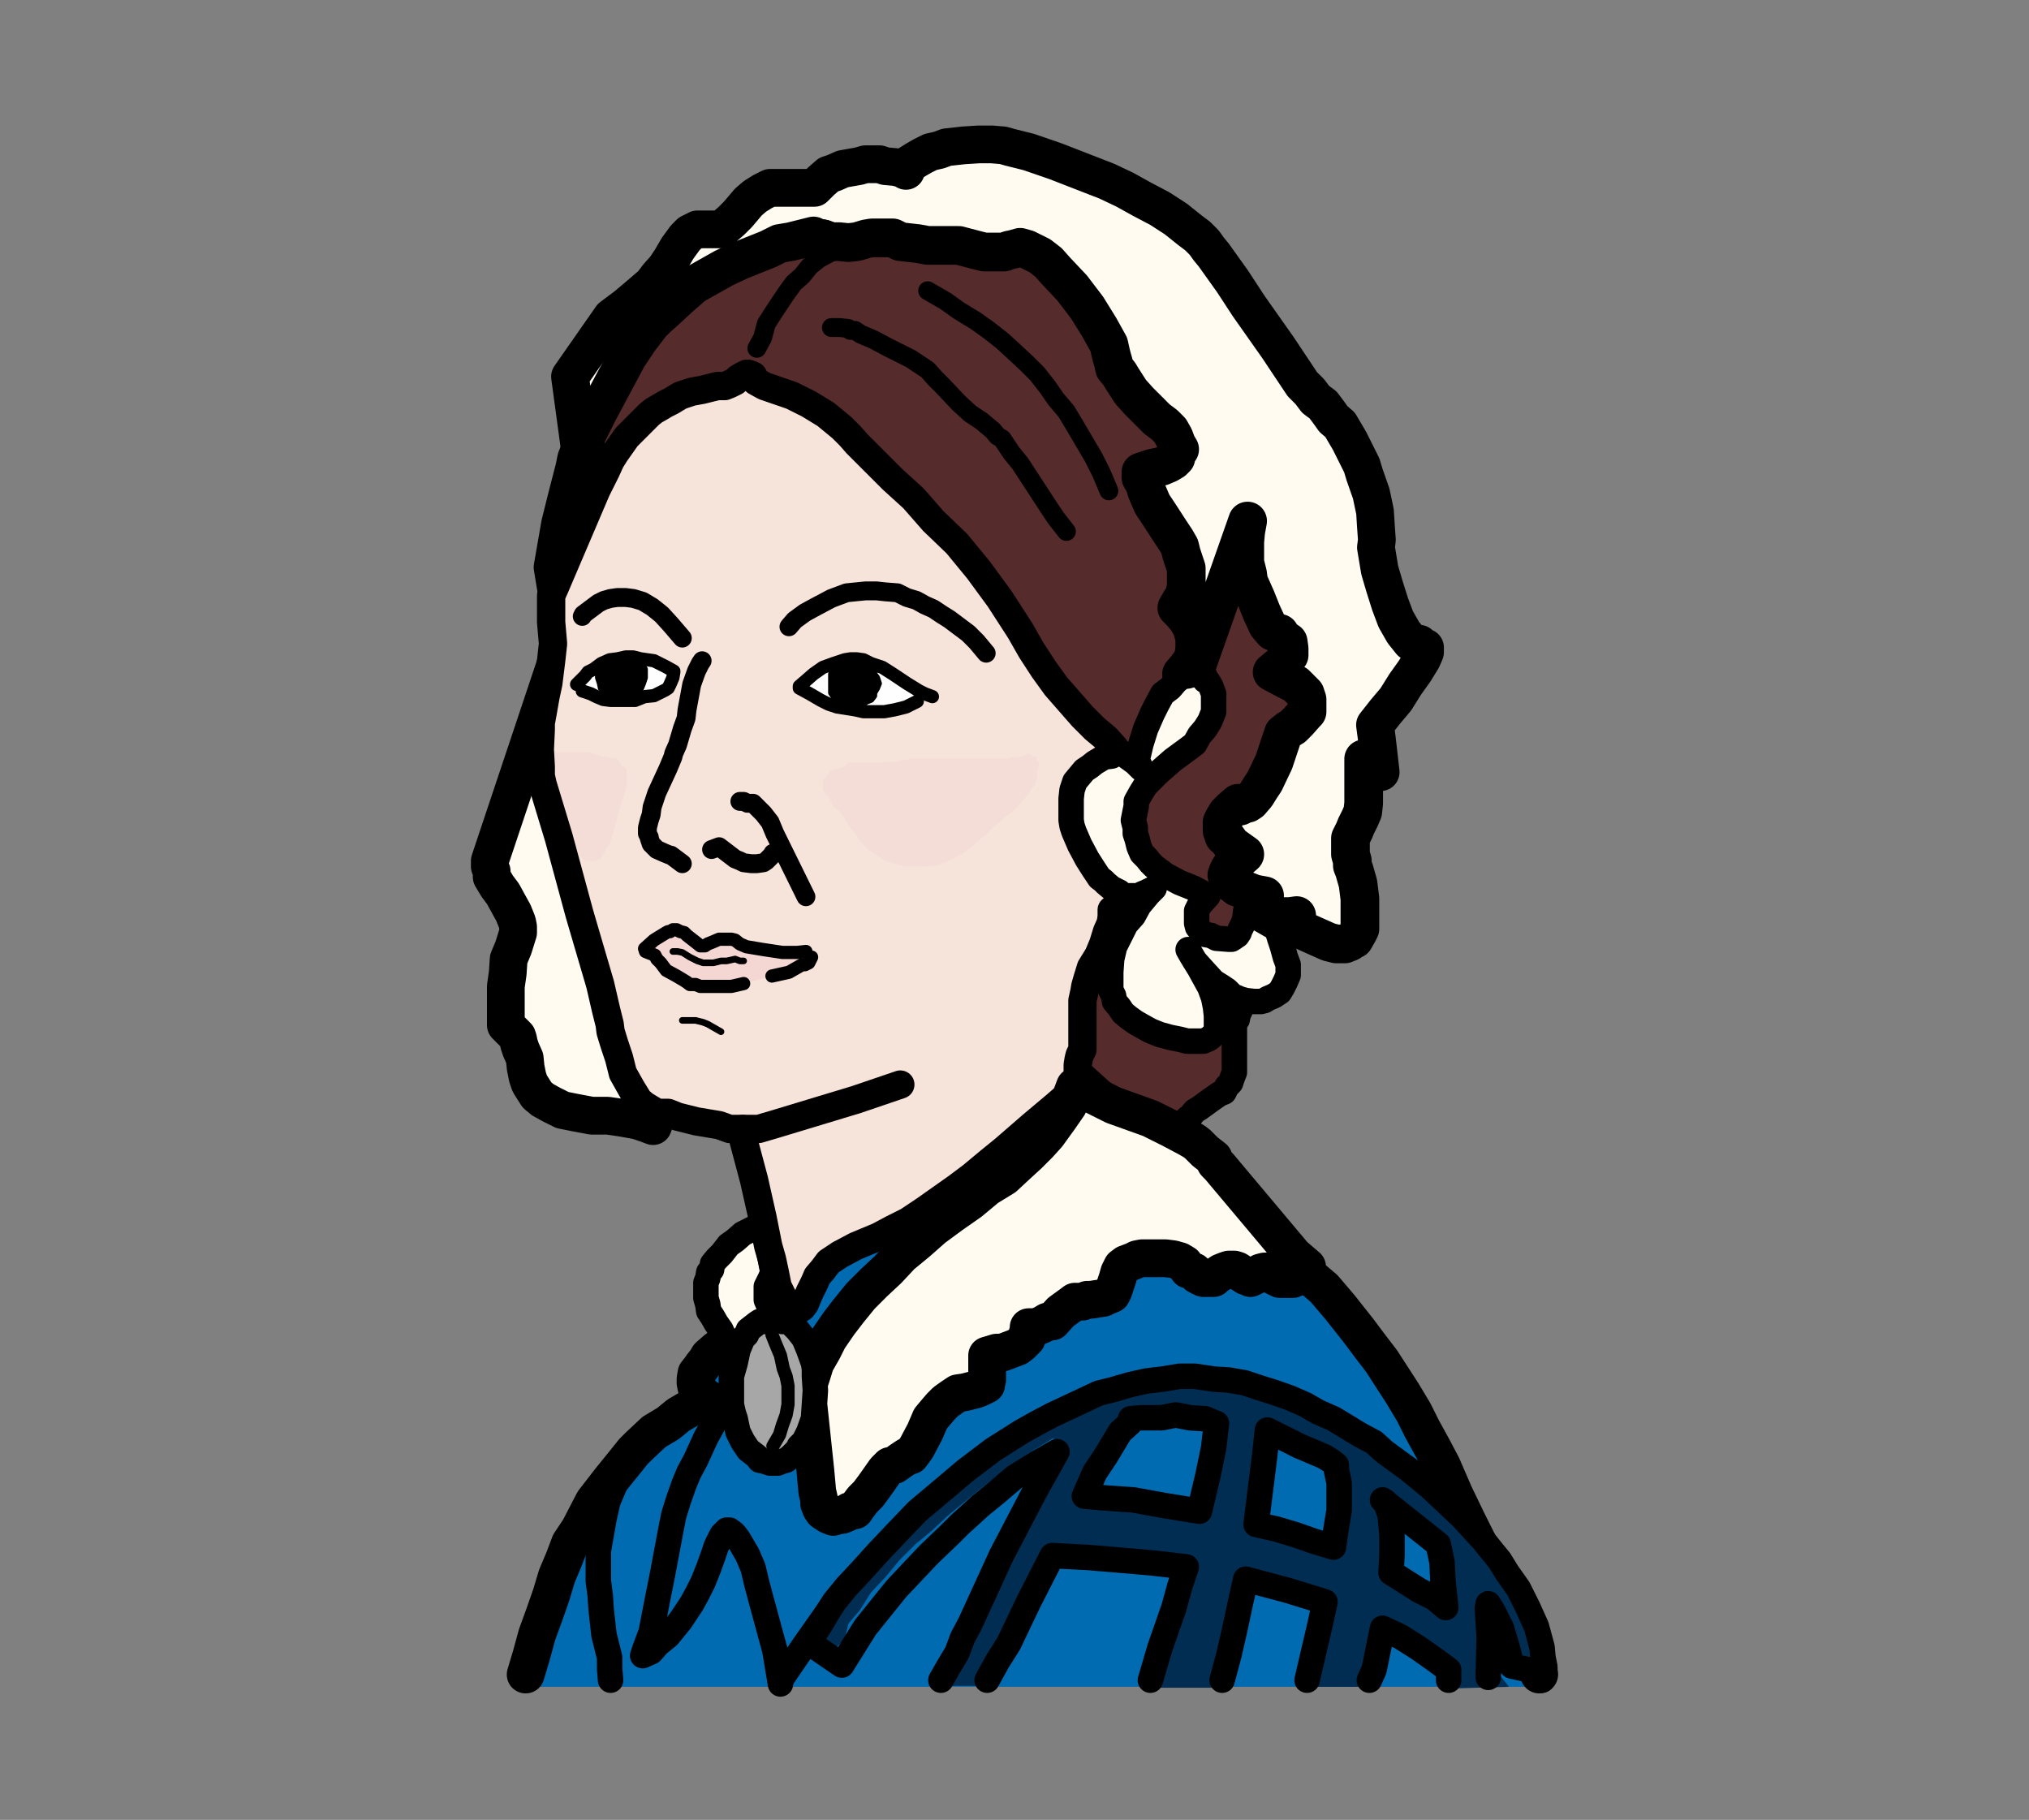<?xml version="1.0" encoding="UTF-8"?>
<svg id="Layer_1" data-name="Layer 1" xmlns="http://www.w3.org/2000/svg" version="1.1" viewBox="0 0 215 192.8">
  <rect x="0" y="0" width="215" height="192.8" fill="#808080" stroke="none"/>
  <defs>
    <style>
      .cls-1, .cls-2, .cls-3, .cls-4, .cls-5, .cls-6, .cls-7, .cls-8, .cls-9, .cls-10, .cls-11 {
        stroke-width: 0px;
      }

      .cls-1, .cls-9 {
        fill: #000;
      }

      .cls-12 {
        stroke-width: 4px;
      }

      .cls-12, .cls-13, .cls-14, .cls-15, .cls-16, .cls-17, .cls-18 {
        fill: none;
        stroke: #000;
        stroke-linecap: round;
        stroke-linejoin: round;
      }

      .cls-2 {
        fill: #fffbf0;
      }

      .cls-2, .cls-3, .cls-4, .cls-5, .cls-6, .cls-7, .cls-8, .cls-9, .cls-10, .cls-11 {
        fill-rule: evenodd;
      }

      .cls-13 {
        stroke-width: 4.1px;
      }

      .cls-14 {
        stroke-width: 1.4px;
      }

      .cls-3 {
        fill: #fffeff;
      }

      .cls-15 {
        stroke-width: .7px;
      }

      .cls-4 {
        fill: #f4ddd6;
      }

      .cls-5 {
        fill: #006bb1;
      }

      .cls-6 {
        fill: #002d51;
      }

      .cls-16 {
        stroke-width: 3px;
      }

      .cls-7 {
        fill: #f4d6d3;
      }

      .cls-8 {
        fill: #552b2b;
      }

      .cls-17 {
        stroke-width: 2.7px;
      }

      .cls-10 {
        fill: #a7a7a7;
      }

      .cls-18 {
        stroke-width: 2px;
      }

      .cls-11 {
        fill: #f6e3d9;
      }
    </style>
  </defs>
  <polygon class="cls-8" points="112.2 114.7 68.1 77 62.7 63.3 62.7 37.8 79.3 24 105.7 21.7 122.6 33 133.4 50.6 143 70.4 139.3 91.5 131.7 106.4 131.2 107.5 131.1 108 130.8 108.5 130.8 113 130.8 113.6 130.6 114.1 130.4 114.7 130 115.1 129.7 115.7 129.2 115.9 128.2 116.6 127.1 117.4 126.6 117.7 126.1 118.3 125.8 118.5 125.5 119.2 125.2 119.7 125.1 120.1 125.1 120.5 112.2 114.7"/>
  <polyline class="cls-17" points="112.2 114.7 68.1 77 62.8 64.3 62.7 37.8 79.3 24 105.7 21.7 122.6 33 133.4 50.6 143 70.4 139.3 91.5 131.7 106.4 131.2 107.5 131.1 108 130.8 108.5 130.8 113 130.8 113.6 130.6 114.1 130.4 114.7 130 115.1 129.7 115.7 129.2 115.9 128.2 116.6 127.1 117.4 126.6 117.7 126.1 118.3 125.8 118.5 125.5 119.2 125.2 119.7 125.1 120.1 125.1 120.5 112.2 114.7"/>
  <polygon class="cls-2" points="69.2 116.6 68.7 117.9 67.8 117.6 67 117.3 65.3 117 63.7 116.7 62 116.7 60.5 116.6 59.1 116.3 58.4 115.9 58 115.7 57.7 115.7 57 115.1 56.3 114.7 55.7 113.6 55.5 113.3 55.4 112.8 55.1 111.8 54.9 110.7 54.6 109.8 54.5 109.3 54.3 108.7 54.2 108.5 53.8 108 53.5 107.6 53 107.3 53 103.1 53.1 101.6 53.2 100.3 53.8 99 54.3 97.4 54.3 96.8 54.2 96.4 53.8 95.3 53.2 94.3 52.8 93.3 52.1 92.4 51.5 91.5 51.4 91 51.2 90.5 51.2 89.8 51.2 89.2 51.2 88.6 51.2 87.9 51.8 86.5 53 84 57.9 73.4 61.7 44.6 61.1 39.2 65.8 31.1 67.2 30 68.4 28.7 69.2 27.8 69.9 27 70.5 26 71.2 24.9 72 23.9 72.6 23.3 73 23 73.3 22.9 73.8 22.9 74.7 22.9 75.4 22.9 75.9 22.9 76.3 22.7 76.9 22.1 77.5 21.3 78.7 20.1 79.5 19.4 80.1 18.9 80.9 18.5 81.8 18.5 85.7 18.5 86.3 17.8 87.2 17.2 87.9 16.8 88.8 16.6 90.5 16.2 91.1 16 91.9 16 92.6 16 93.3 16.2 94.3 16.3 95.1 16.6 95.3 16.7 95.9 16 96.5 15.6 97.1 15 98 14.8 98.8 14.5 99.7 14.2 101.6 14 103 13.9 104.4 13.9 105.8 14 106.4 14.2 108.4 14.8 111.4 15.7 114.9 17.1 116.8 17.8 118.6 18.6 120.5 19.7 122.3 20.7 124 21.8 125.5 23 126.3 23.8 127 24.4 127.6 25 128.1 25.7 130.1 28.4 131.8 31.1 134.8 35.5 137.5 39.2 138.2 40.1 138.9 41 139.5 41.6 140.2 42.3 140.7 42.9 141.3 43.6 142.3 45.3 143.3 47.1 143.8 48 144 48.9 144.7 50.9 145 52.8 145.2 54.4 145.5 55.9 145.2 56.6 145.5 57.2 145.6 59 146.1 60.8 146.6 62.6 147.3 64.3 148.1 65.6 148.5 66.2 148.9 66.5 149.3 66.8 149.8 66.9 150.2 67.1 150.3 67.1 150.3 67.4 150.3 67.7 150.2 68.3 149.3 69.8 148.3 71.2 147.3 72.7 146.3 74.1 145 75.4 145.5 77 145.7 80.4 145.7 82.5 145.7 84.3 145.7 85.1 145.6 86 145.5 86.7 145 87.1 144.9 87.5 144.7 88 144.4 88.8 144.4 89.7 144.4 90.5 144.6 91.2 144.6 91.7 144.7 92.2 145 93.6 145.5 95.2 145.5 96.7 145.5 97.4 145.5 98.4 145 98.8 144.7 99.5 144.6 99.6 144.3 99.8 143.8 100 142.9 100 142.1 99.8 140.2 99 139.2 98.5 138.5 97.9 138.2 97.7 138.2 97.4 138.4 97.3 138.5 97.1 138.6 97 137.9 97.1 137.2 97.1 136.2 97.1 135.9 97 135.6 97 135.3 96.7 135.2 96.5 134.9 96.1 134.9 95.9 134.9 95.3 135.2 94.9 134.1 94.7 133.1 94.3 132.8 94.1 132.2 94 131.9 93.6 131.6 93.5 131.3 93.2 131.3 92.7 131.3 92.2 131.8 91.7 132.2 91.2 133.1 90.5 132.4 90 131.8 89.5 131.3 88.8 130.8 88.6 130.7 88 130.7 87.7 130.7 87.1 130.8 86.7 131.3 86.2 131.8 85.7 132.4 85.1 132.5 85.1 132.8 85.4 133.2 85.1 133.5 85.1 133.8 84.9 134.4 84.2 134.8 83.4 135.3 82.8 136.2 80.7 137.3 77.7 137.6 77.3 138.2 77 138.9 76.4 139.5 75.6 139.6 75.4 139.6 75.2 139.8 74.9 139.8 74.6 139.6 74.1 139.5 73.5 139.2 73.1 138.5 72.5 137.6 72.1 135.9 71.2 136.7 70.7 137.2 70.3 137.5 69.9 137.8 69.4 137.8 69.1 137.8 68.7 137.6 68 137.2 67.6 136.7 67.1 136.1 66.9 135.9 66.8 135.6 66.2 134.9 64.9 134.2 63.4 133.6 61.6 133.5 60.8 133.1 59.6 133.1 58.6 133.1 57.4 133.2 56.3 133.5 55.2 127.7 71.4 126.5 71.4 127 70.7 127.6 70 127.7 69.4 127.9 68.7 127.9 68.2 127.9 67.6 127.6 66.5 127 65.6 126.5 64.9 125.9 64.4 126.3 63.7 126.6 63.1 126.8 62.1 126.8 60.9 126.8 60.2 126.6 59.6 126.5 58.7 126.2 57.9 125.9 57.2 125.1 56.3 124.1 54.6 123.3 53.4 122.8 52 122.5 51.3 122.2 50.6 122.2 50.3 122.2 50 123.3 49.6 124.3 49.4 125 49.1 125.5 48.8 125.9 48.5 125.9 48 126.2 47.6 125.9 47.1 125.7 46.3 125.1 45.6 124.6 45 123.9 44.4 122.9 43.5 122 42.5 121.1 41.5 120.1 40.1 119.7 39.6 119.5 39 119.2 38.5 119.1 37.8 118.9 37.4 118.8 36.5 117.8 34.7 116.4 32.6 114.9 30.5 113.2 28.7 112.4 27.8 111.5 27.1 110.6 26.7 110 26.4 109.3 26.2 108.7 26.4 108.1 26.5 107.6 26.7 107.1 26.7 106.6 26.7 105.6 26.7 104.7 26.5 102.8 26 101.7 26 100.5 26 99.6 26 98.5 25.8 96.7 25.6 95.9 25.2 95 25.2 94.2 25.2 93.6 25.2 93.1 25.3 92 25.6 91.1 25.7 90 25.6 89.3 25.6 88.3 25.3 87.9 25.2 87.4 25 86.6 25.2 85 25.6 83.8 25.8 82.7 26.4 81.1 27 79.6 27.6 78 28.4 76.4 29.3 74.7 30.2 73.2 31.6 71.7 32.9 70.9 33.7 70.1 34.3 69 36 68.3 36.9 67.8 37.8 64.6 43.6 63.6 45.8 63 46.5 62.8 47.6 62.4 48.6 62 49.6 61.4 52.3 60.8 55.5 59.9 60.1 69.2 116.6"/>
  <polyline class="cls-12" points="69.7 117.9 69.2 119.3 68.4 119 67.5 118.7 65.8 118.4 64.4 118.2 62.7 118.2 61.1 117.9 59.6 117.6 59 117.3 58.6 117.1 58.4 117 57.5 116.5 56.9 116 56.2 114.9 56.1 114.7 55.9 114.1 55.7 113.1 55.6 112.1 55.2 111.2 55 110.6 54.9 110.1 54.8 109.8 54.4 109.4 54.1 109.1 53.6 108.6 53.6 104.5 53.8 103.1 53.9 101.6 54.4 100.4 54.9 98.8 54.9 98.2 54.8 97.7 54.4 96.7 53.9 95.8 53.3 94.7 52.7 93.9 52.1 92.9 52.1 92.3 51.9 91.8 51.9 91.2 62.9 58.3 60.4 39.9 64.8 33.6 66.4 32.4 67.7 31.3 69.1 30.1 69.7 29.3 70.5 28.4 71.1 27.5 71.8 26.3 72.6 25.2 73.1 24.7 73.7 24.4 73.9 24.3 74.5 24.3 75.4 24.3 76 24.3 76.5 24.3 76.8 24 77.5 23.4 78.2 22.7 79.3 21.4 80 20.8 80.8 20.3 81.6 19.9 82.4 19.9 86.3 19.9 87 19.2 87.8 18.5 88.4 18.3 89.3 17.9 91 17.6 91.7 17.4 92.6 17.4 93.2 17.4 93.8 17.6 94.9 17.7 95.7 17.9 96 18.1 96.3 17.4 97.1 16.9 97.8 16.5 98.6 16.1 99.5 15.9 100.3 15.6 102.1 15.4 103.7 15.3 105.1 15.3 106.3 15.4 107 15.6 109 16.1 111.9 17.1 115.5 18.5 117.3 19.2 119.2 20.1 121 21.1 122.9 22.1 124.6 23.2 126.1 24.4 126.9 25 127.6 25.7 128.1 26.4 128.6 27 130.6 29.8 132.3 32.4 135.4 36.8 138 40.7 138.8 41.5 139.4 42.3 140.2 42.9 140.8 43.7 141.3 44.4 142 45 143 46.7 143.9 48.5 144.3 49.3 144.6 50.3 145.3 52.3 145.7 54.2 145.8 55.8 145.9 57.2 145.8 58 145.9 58.6 146.2 60.4 146.7 62.1 147.3 64 147.9 65.6 148.7 67 149.1 67.5 149.5 68 149.9 68.1 150.4 68.2 150.7 68.5 151 68.6 151 68.8 151 69.1 150.7 69.8 149.9 71.1 148.9 72.5 147.9 74.1 146.8 75.4 145.7 76.8 145.9 78.3 146.3 81.8"/>
  <polygon class="cls-5" points="55.6 178.7 56.3 176.2 56.9 173.9 57.7 171.6 58.4 169.7 59 167.6 59.8 165.7 60.4 164.1 61.4 162.5 62.9 159.7 64.6 157.4 66.3 155.3 67.1 154.3 67.7 153.6 69.3 152.2 70.8 151.1 71.9 150.3 73.1 149.7 73.9 149.3 74.7 149 75.4 148.7 74.7 148.4 74.2 148 73.8 147.4 73.7 146.9 73.7 146.5 73.8 146 74.2 145.4 74.4 145.1 74.8 144.5 75.1 144.1 75.9 143.4 76.7 142.7 79.9 133.5 112.8 113 133.7 132.1 138.5 135.3 139 135.7 140.3 136.9 142 138.9 143.9 141.4 145.1 142.9 146.4 144.5 148.6 148.1 149.8 149.9 150.7 151.7 151.8 153.8 152.8 155.8 154.1 158.9 155.5 161.7 158.2 167.2 159.5 169.9 160.9 172.6 162 175.6 163.1 178.7 55.6 178.7"/>
  <polyline class="cls-12" points="55.7 177.4 56.3 175.4 56.9 173.2 57.7 171 58.4 169 59 167 59.8 165.1 60.4 163.5 61.4 162 62.9 159.1 64.6 156.9 66.3 154.8 67.1 153.8 67.7 153.2 69.3 151.7 70.8 150.8 71.9 149.9 73.1 149.2 73.9 148.8 74.7 148.5 75.4 148.4 74.7 148 74.2 147.5 73.8 147 73.7 146.5 73.7 146.1 73.8 145.5 74.2 145 74.4 144.7 74.8 144.2 75.1 143.7 75.9 143 76.7 142.4 79.9 133.3 112.8 113 133.7 131.9 138.5 135.1 139 135.4 140.3 136.5 142 138.5 143.9 140.9 145.1 142.5 146.4 144.2 148.6 147.6 149.8 149.6 150.7 151.4 151.8 153.4 152.8 155.3 154.1 158.3 155.5 161.2 158.2 166.6 159.5 169.3 160.9 172 162 174.8 163.1 177.4"/>
  <polyline class="cls-13" points="144.5 80.4 144.5 82.5 144.5 84.3 144.5 85.1 144.4 86 144.1 86.7 143.9 87.1 143.7 87.5 143.5 88 143.1 88.8 143.1 89.7 143.1 90.5 143.3 91.2 143.3 91.7 143.5 92.2 143.9 93.6 144.1 95.2 144.1 96.7 144.1 97.4 144.1 98.4 143.9 98.8 143.5 99.5 143.3 99.6 143 99.8 142.5 100 141.6 100 140.8 99.8 139 99 137.9 98.5 137.3 97.9 137 97.7 137 97.4 137.1 97.3 137.3 97.1 137.4 97 136.7 97.1 135.9 97.1 135 97.1 134.8 97 134.3 97 134 96.7 134 96.5 133.7 96.1 133.7 95.9 133.7 95.3 134 94.9 132.9 94.7 131.9 94.3 131.4 94.1 131.1 94 130.6 93.6 130.4 93.5 130.2 93.2 130 92.7 130.2 92.2 130.5 91.7 131.1 91.2 131.9 90.5 131.2 90 130.5 89.5 130 88.8 129.7 88.6 129.5 88 129.5 87.7 129.5 87.1 129.7 86.7 130 86.2 130.5 85.7 131.2 85.1 131.3 85.1 131.4 85.4 132 85.1 132.2 85.1 132.5 84.9 133.1 84.2 133.6 83.4 134 82.8 135 80.7 136 77.7 136.5 77.3 137 77 137.6 76.4 138.3 75.6 138.5 75.4 138.5 75.2 138.5 74.9 138.5 74.6 138.5 74.1 138.3 73.5 137.9 73.1 137.3 72.5 136.5 72.1 134.8 71.2 135.4 70.7 135.9 70.3 136.2 69.9 136.6 69.4 136.6 69.1 136.6 68.7 136.5 68 135.9 67.6 135.6 67.1 134.9 66.9 134.8 66.8 134.3 66.2 133.7 64.9 133.1 63.4 132.3 61.6 132.2 60.8 131.9 59.6 131.9 58.6 131.9 57.4 132 56.3 132.2 55.2 126.5 71.4 125.2 71.4 125.8 70.7 126.3 70 126.5 69.4 126.6 68.7 126.6 68.2 126.6 67.6 126.3 66.5 125.8 65.6 125.2 64.9 124.7 64.4 125.1 63.7 125.5 63.1 125.7 62.1 125.7 60.9 125.7 60.2 125.5 59.6 125.2 58.7 125 57.9 124.6 57.2 124 56.3 122.9 54.6 122.1 53.4 121.5 52 121.3 51.3 120.9 50.6 120.9 50.3 120.9 50 122.1 49.6 123.1 49.4 123.8 49.1 124.3 48.8 124.6 48.5 124.7 48 125 47.6 124.7 47.1 124.4 46.3 124 45.6 123.4 45 122.6 44.4 121.7 43.5 120.7 42.5 119.8 41.5 118.9 40.1 118.6 39.6 118.1 39 118 38.5 117.8 37.8 117.7 37.4 117.5 36.5 116.5 34.7 115.2 32.6 113.6 30.5 111.9 28.7 111.1 27.8 110.2 27.1 109.4 26.7 108.8 26.4 108.1 26.2 107.4 26.4 106.9 26.5 106.4 26.7 105.9 26.7 105.3 26.7 104.3 26.7 103.5 26.5 101.6 26 100.5 26 99.2 26 98.3 26 97.2 25.8 95.4 25.6 94.6 25.2 93.7 25.2 92.9 25.2 92.4 25.2 91.8 25.3 90.8 25.6 89.9 25.7 88.9 25.6 88.1 25.6 87.2 25.3"/>
  <polyline class="cls-13" points="87.2 25.3 86.6 25.2 86.2 25 85.4 25.2 83.8 25.6 82.6 25.8 81.4 26.4 79.9 27 78.4 27.6 76.7 28.4 75.1 29.3 73.5 30.2 71.9 31.6 70.5 32.9 69.6 33.7 69 34.3 67.7 36 67.1 36.9 66.5 37.8 63.4 43.6 62.3 45.8 61.8 46.5 61.5 47.6 61.1 48.6 60.9 49.6 60.2 52.3 59.4 55.5 58.6 60.1 67.9 116.6"/>
  <polygon class="cls-11" points="118 95.5 117.8 96.4 117.8 97.1 117.7 97.8 117.3 98.7 116.9 100 116.4 101.2 115.6 102.5 115.2 103.8 115 104.5 114.9 105.1 114.7 106 114.7 106.7 114.7 111.2 114.4 111.8 114.3 112.2 114.2 112.8 114.2 113.4 114.2 115.1 111.9 117.1 109.4 119.2 106.4 121.8 104.8 123.1 103 124.6 101.4 125.8 99.7 127 98 128.2 96.2 129.4 94.6 130.2 93.1 131 90.7 132 89 132.9 87.8 133.7 87.2 134.5 86.6 135.2 86.3 135.9 85.8 136.9 85.3 138.1 85 138.5 84.7 138.7 84.6 138.7 84.2 138.9 83.9 138.9 83.8 138.7 83.5 138.3 82.9 137.3 82.4 136.3 82.1 134.8 81.8 133.4 81.4 132 80.8 129 79.9 125 78.7 120.5 78.7 119.6 77.3 119.6 76.2 119.2 73.8 118.8 71.8 118.3 70.8 117.9 69.7 117.9 69.3 117.7 68.8 117.4 68.3 117.1 67.7 116.6 66.9 115.3 66 113.7 65.6 112.1 65.1 110.6 64.7 109.3 64.6 108.5 64.2 106.9 63.6 104.3 61.4 96.8 59.2 88.7 57.5 83.1 57.3 82.2 57.3 81.2 57.2 79.4 57.3 77.3 57.3 76.6 57.5 75.5 57.8 73.8 58.1 72.4 58.4 70 58.6 68.2 58.4 65.9 58.4 63.3 58.4 63.1 58.8 62.2 63.2 51.9 64.2 49.9 64.7 48.8 65.2 48 66.4 46.3 67.6 45.1 68.8 43.9 69.3 43.5 70 43.1 70.5 42.8 71.1 42.5 72.1 41.9 73.3 41.5 74.4 41.3 76 40.9 76.8 40.9 77.3 40.7 77.9 40.4 78.2 40.1 78.7 39.8 79.1 39.6 79.3 39.6 79.8 39.8 79.9 40.1 80.1 40.4 81 40.9 83.9 41.9 85.7 42.8 87.5 43.9 89.2 45.3 90.1 46.2 90.8 47 92.6 48.8 94.6 50.8 96.8 52.8 98.9 55.2 101.4 57.6 103.7 60.4 105.9 63.4 108.1 66.8 109.3 68.9 110.6 70.9 111.9 72.7 113.3 74.3 114.7 75.9 116 77.2 117.2 78.2 118.1 79.2 118 95.5"/>
  <polygon class="cls-7" points="78.8 104.2 77.5 104.5 76.4 104.5 74.8 104.5 74.2 104.5 73.7 104.3 73.1 104.3 72.7 104 71.7 103.4 70.6 102.8 70 102 69.6 101.6 69.4 101.2 68.4 100.8 68.3 100.5 69.3 99.6 70.6 98.8 70.8 98.7 71 98.7 71.3 98.5 71.7 98.5 72.1 98.7 72.5 98.8 72.8 99.1 73.7 99.8 74.2 100.2 74.7 100.2 75 100 75.5 99.8 76.2 99.5 76.7 99.5 77 99.5 77.5 99.5 77.9 99.6 78.4 100 79.1 100.3 80.9 100.6 82.9 100.9 84.5 100.9 85.4 100.8 86 101.4 85.7 102 85.3 102.2 85 102.2 83.6 103 81.8 103.4 78.8 104.2"/>
  <polygon class="cls-3" points="97.2 74.3 96 74.9 94.8 75.2 93.7 75.4 92.6 75.4 91.5 75.4 90.6 75.2 88.7 74.9 87.8 74.6 87 74.2 85.8 73.5 85.2 73.1 84.7 72.9 84.7 72.7 85.4 72.1 86.2 71.4 87.2 70.7 88.3 70.3 89.5 69.9 90.1 69.8 90.8 69.8 91.5 69.9 92.3 70.3 93.5 70.7 94.6 71.4 96.1 72.4 97.4 73.2 98 73.5 98.8 73.8 97.2 74.3"/>
  <polyline class="cls-16" points="95.4 114.9 90.7 116.5 82.1 119.1 80.4 119.6 79.6 119.6 78.7 119.6"/>
  <polyline class="cls-18" points="80.2 36.9 80.8 35.8 81.2 34.3 82.1 32.9 83.3 31.1 84.1 30 85 29.2 85.8 28.2 86.8 27.4 88.1 26.7 89.2 26"/>
  <polygon class="cls-3" points="61.7 73.2 62.6 73.5 63.2 73.8 63.9 74.1 64.7 74.2 66 74.2 67.3 74.2 68.3 73.8 69.3 73.7 70.5 73.1 70.8 72.9 71 72.5 71.3 71.8 71.4 71.2 71.4 71.1 70.5 70.6 69.3 70 68.6 69.9 67.9 69.8 67.1 69.6 66.3 69.6 65.4 69.8 64.6 69.9 63.7 70.3 62.9 70.9 62.3 71.2 62 71.6 61.1 72.5 61.7 73.2"/>
  <polyline class="cls-14" points="61.7 73.2 62.6 73.5 63.2 73.8 63.9 74.1 64.7 74.2 66 74.2 67.3 74.2 68.3 73.8 69.3 73.7 70.5 73.1 70.8 72.9 71 72.5 71.3 71.8 71.4 71.2 71.4 71.1 70.5 70.6 69.3 70 68.6 69.9 67.9 69.8 67.1 69.6 66.3 69.6 65.4 69.8 64.6 69.9 63.7 70.3 62.9 70.9 62.3 71.2 62 71.6 61.1 72.5"/>
  <polyline class="cls-14" points="84.7 72.7 85.4 72.1 86.2 71.4 87.2 70.7 88.3 70.3 89.5 69.9 90.1 69.8 90.8 69.8 91.5 69.9 92.3 70.3 93.5 70.7 94.6 71.4 96.1 72.4 97.4 73.2 98 73.5 98.8 73.8"/>
  <polyline class="cls-14" points="84.7 72.9 85.8 73.5 87 74.2 87.8 74.6 88.7 74.9 90.6 75.2 91.5 75.4 92.6 75.4 93.7 75.4 94.8 75.2 96 74.9 97.2 74.3"/>
  <polygon class="cls-9" points="88.1 72.4 88.1 71.8 88.1 71.4 88.3 71.1 88.7 70.6 89 70.4 89.5 70 90 69.9 90.6 69.9 91.1 69.9 91.4 70 91.8 70.4 92.3 70.6 92.6 71.1 92.6 71.4 92.9 71.8 93.1 72.4 92.9 72.9 92.6 73.4 92.6 73.7 92.3 74.1 91.8 74.3 91.4 74.6 91.1 74.7 90.6 74.9 90 74.7 89.5 74.6 89 74.3 88.7 74.1 88.3 73.7 88.1 73.4 88.1 72.9 88.1 72.4"/>
  <polyline class="cls-15" points="88.1 72.4 88.1 71.8 88.1 71.4 88.3 71.1 88.7 70.6 89 70.4 89.5 70 90 69.9 90.6 69.9 91.1 69.9 91.4 70 91.8 70.4 92.3 70.6 92.6 71.1 92.6 71.4 92.9 71.8 93.1 72.4 92.9 72.9 92.6 73.4 92.6 73.7 92.3 74.1 91.8 74.3 91.4 74.6 91.1 74.7 90.6 74.9 90 74.7 89.5 74.6 89 74.3 88.7 74.1 88.3 73.7 88.1 73.4 88.1 72.9 88.1 72.4"/>
  <polygon class="cls-1" points="67.6 69.8 67.9 70 68.1 70.6 68.3 70.9 68.3 71.4 68.3 71.8 68.1 72.4 67.9 72.9 67.6 73.2 67.3 73.5 66.8 73.7 66.3 73.8 65.7 73.8 65.2 73.8 64.8 73.7 64.4 73.5 64 73.2 63.7 72.9 63.6 72.4 63.4 71.8 63.4 71.4 63.4 71.1 63.4 70.7 65.4 69.8 67.6 69.8"/>
  <polyline class="cls-15" points="67.6 69.8 67.9 70 68.1 70.6 68.3 70.9 68.3 71.4 68.3 71.8 68.1 72.4 67.9 72.9 67.6 73.2 67.3 73.5 66.8 73.7 66.3 73.8 65.7 73.8 65.2 73.8 64.8 73.7 64.4 73.5 64 73.2 63.7 72.9 63.6 72.4 63.4 71.8 63.4 71.4 63.4 71.1 63.4 70.7 65.4 69.8 67.6 69.8"/>
  <polyline class="cls-18" points="83.6 66.4 84.2 65.7 85.3 64.9 86.4 64.3 88.1 63.4 89.7 62.8 90.7 62.7 91.7 62.6 92.9 62.6 93.8 62.7 95.1 62.8 96.1 63.3 97.1 63.6 98 64.1 98.9 64.5 99.8 65.1 100.6 65.6 101.4 66.2 102.6 67.1 103.5 68 104.5 69.2"/>
  <polyline class="cls-18" points="61.7 65.3 61.8 65.1 62.6 64.5 63.4 63.9 64 63.6 64.7 63.4 65.4 63.3 66.3 63.3 67.1 63.4 68.1 63.7 69.1 64.3 70.1 65.1 71.1 66.2 72.3 67.6"/>
  <polyline class="cls-18" points="74.4 70 74.2 70.3 73.8 71.1 73.3 72.5 72.8 75.2 72.7 76.1 72.3 77.2 71.8 78.9 71.4 79.8 71.3 80.2 70.8 81.4 69.6 84 69.1 85.5 69 86.3 68.8 86.9 68.6 87.7 68.6 88.3 68.8 88.7 68.8 88.8 69 89.4 69.3 89.7 69.6 90 70.5 90.4 71 90.6 71.1 90.6 72.3 91.5"/>
  <polyline class="cls-18" points="78.4 84.9 78.8 84.9 79.2 85.1 79.8 85.1 80.4 85.7 80.9 86.2 81.6 87.1 82.1 88.3 85.4 95"/>
  <polyline class="cls-18" points="75.4 90 76.2 89.7 77.9 91 78.4 91.2 78.8 91.4 79.6 91.5 80.2 91.5 80.9 91.4 81.2 91.2 81.4 91 81.8 90.6 81.9 90.4"/>
  <polyline class="cls-14" points="68.3 100.5 69.3 99.6 70.6 98.8 70.8 98.7 71 98.7 71.3 98.5 71.7 98.5 72.1 98.7 72.5 98.8 72.8 99.1 73.7 99.8 74.2 100.2 74.7 100.2 75 100 75.5 99.8 76.2 99.5 76.7 99.5 77 99.5 77.5 99.5 77.9 99.6 78.4 100 79.1 100.3 80.9 100.6 82.9 100.9 84.5 100.9 85.4 100.8"/>
  <polyline class="cls-14" points="78.8 104.2 77.5 104.5 76.4 104.5 74.8 104.5 74.2 104.5 73.7 104.3 73.1 104.3 72.7 104 71.7 103.4 70.6 102.8 70 102 69.6 101.6 69.4 101.2 68.4 100.8"/>
  <polyline class="cls-14" points="86 101.4 85.7 102 85.3 102.2 85 102.2 83.6 103 81.8 103.4"/>
  <polyline class="cls-15" points="71.3 100.8 71.8 100.8 72.3 100.9 73.1 101.4 73.9 101.8 74.5 102 75 102 75.6 102 76.4 101.8 77 101.8 77.9 101.6 78.4 101.8 78.8 101.8"/>
  <polyline class="cls-15" points="72.3 108.1 73.7 108.1 74.5 108.3 75 108.5 76.4 109.3"/>
  <polygon class="cls-2" points="86.6 158 86.8 158.9 86.8 159.3 87 159.8 87.2 160.1 87.5 160.3 87.8 160.5 88.3 160.7 88.9 160.5 89.2 160.5 89.7 160.3 90 160.1 90.6 160 90.8 159.7 91.4 158.9 92 158.3 92.6 157.5 93.8 155.8 94.3 155.3 94.8 155.2 95.5 154.7 96.1 154.3 96.5 154.2 96.8 153.8 97.1 153.4 98 151.7 98.6 150.3 99.1 149.7 99.7 149 100.2 148.5 100.9 148 101.5 147.6 102.2 147.5 103.4 147.2 103.9 147 104.3 146.8 104.5 146.7 104.5 146.5 104.6 146.2 104.6 146.1 104.6 143.6 105.6 143.3 106.2 143.3 107 143 107.8 142.7 108.2 142.4 108.8 141.8 108.9 141.2 109 140.9 109 140.6 109.8 140.6 110.5 140.3 111 140 111.5 140 112.4 139 113.5 138.2 113.9 137.9 114.7 137.9 115.2 137.7 115.6 137.7 116.9 137.5 117.3 137.3 117.8 137.1 118 136.7 118.1 136.4 118.4 135.5 118.6 134.8 118.7 134.6 118.9 134.2 119.3 133.9 120.1 133.6 120.5 133.4 121 133.3 122.3 133.3 123.5 133.3 124.3 133.4 125 133.6 125.5 133.9 125.9 134.5 126.5 134.7 126.9 135.1 127.1 135.2 127.5 135.4 128.2 135.4 128.6 135.4 128.8 135.2 129.4 134.8 129.9 134.6 130.2 134.5 130.5 134.5 130.8 134.5 131.1 134.6 131.4 134.8 132 135.2 132.2 135.2 132.5 135.4 132.9 135.2 133.1 135.1 133.6 134.8 134 134.7 134.2 134.7 134.6 134.8 135 135.2 135.6 135.5 135.9 135.5 136.2 135.5 137 135.5 137.6 135.2 137.7 135.1 138 134.8 138.5 134.2 137.1 133 129.2 123.6 128.8 123.2 128.6 122.7 127.7 122 126.9 121.2 126.5 120.9 125.8 120.5 124.1 119.6 123.1 119.1 121.9 118.5 118 117.1 115.6 115.9 114.3 115.3 113.9 115.1 113.6 115.9 113.2 117.1 112.3 118.4 111 120.2 110.1 121.2 109 122.3 107.8 123.4 106.4 124.7 104.6 125.8 102.8 127.3 100.8 128.7 98.9 130.1 97.2 131.6 95.5 133 94.1 134.5 92.6 135.9 91.2 137.3 89.9 138.9 88.9 140.2 87.8 141.8 87.2 143 86.4 144.4 86 145.7 85.8 146.3 85.7 146.8 85.4 148 85.7 149.2 86.4 155.8 86.6 158"/>
  <polyline class="cls-12" points="86.6 158 86.8 158.9 86.8 159.3 87 159.8 87.2 160.1 87.5 160.3 87.8 160.5 88.3 160.7 88.9 160.5 89.2 160.5 89.7 160.3 90 160.1 90.6 160 90.8 159.7 91.4 158.9 92 158.3 92.6 157.5 93.8 155.8 94.3 155.3 94.8 155.2 95.5 154.7 96.1 154.3 96.5 154.2 96.8 153.8 97.1 153.4 98 151.7 98.6 150.3 99.1 149.7 99.7 149 100.2 148.5 100.9 148 101.5 147.6 102.2 147.5 103.4 147.2 103.9 147 104.3 146.8 104.5 146.7 104.5 146.5 104.6 146.2 104.6 146.1 104.6 143.6 105.6 143.3 106.2 143.3 107 143 107.8 142.7 108.2 142.4 108.8 141.8 108.9 141.2 109 140.9 109 140.6 109.8 140.6 110.5 140.3 111 140 111.5 140 112.4 139 113.5 138.2 113.9 137.9 114.7 137.9 115.2 137.7 115.6 137.7 116.9 137.5 117.3 137.3 117.8 137.1 118 136.7 118.1 136.4 118.4 135.5 118.6 134.8 118.7 134.6 118.9 134.2 119.3 133.9 120.1 133.6 120.5 133.4 121 133.3 122.3 133.3 123.5 133.3 124.3 133.4 125 133.6 125.5 133.9 125.9 134.5 126.5 134.7 126.9 135.1 127.1 135.2 127.5 135.4 128.2 135.4 128.6 135.4 128.8 135.2 129.4 134.8 129.9 134.6 130.2 134.5 130.5 134.5 130.8 134.5 131.1 134.6 131.4 134.8 132 135.2 132.2 135.2 132.5 135.4 132.9 135.2 133.1 135.1 133.6 134.8 134 134.7 134.2 134.7 134.6 134.8 135 135.2 135.6 135.5 135.9 135.5 136.2 135.5 137 135.5 137.6 135.2 137.7 135.1 138 134.8 138.5 134.2 137.1 133 129.2 123.6 128.8 123.2 128.6 122.7 127.7 122 126.9 121.2 126.5 120.9 125.8 120.5 124.1 119.6 123.1 119.1 121.9 118.5 118 117.1 115.6 115.9 114.3 115.3 113.9 115.1 113.6 115.9 113.2 117.1 112.3 118.4 111 120.2 110.1 121.2 109 122.3 107.8 123.4 106.4 124.7 104.6 125.8 102.8 127.3 100.8 128.7 98.9 130.1 97.2 131.6 95.5 133 94.1 134.5 92.6 135.9 91.2 137.3 89.9 138.9 88.9 140.2 87.8 141.8 87.2 143 86.4 144.4 86 145.7 85.8 146.3 85.7 146.8 85.4 148 85.7 149.2 86.4 155.8 86.6 158"/>
  <polygon class="cls-2" points="80.9 129.6 80.5 129.8 79.3 130.4 78.7 130.7 77.9 131.4 77.2 131.9 76.5 132.8 75.9 133.4 75.5 133.9 75.4 134.5 75.1 134.8 75 135.4 74.8 135.9 74.8 136.4 74.8 137.1 74.8 137.5 75 138.2 75.1 138.9 75.5 139.5 75.9 140.2 76.4 140.9 76.8 141.8 77.7 142.4 78.4 143 79.2 143.7 79.9 144.1 80.5 144.4 81.2 144.5 82.6 144.7 83.6 144.5 84.6 144.4 85.3 144.1 84.5 143 83.5 142 82.6 140.7 82.1 140 81.8 139.1 81.2 137.7 81.2 137.1 81.2 136.3 81.4 135.9 81.6 135.5 81.9 134.8 80.9 129.6"/>
  <polyline class="cls-17" points="80.9 129.6 80.5 129.8 79.3 130.4 78.7 130.7 77.9 131.4 77.2 131.9 76.5 132.8 75.9 133.4 75.5 133.9 75.4 134.5 75.1 134.8 75 135.4 74.8 135.9 74.8 136.4 74.8 137.1 74.8 137.5 75 138.2 75.1 138.9 75.5 139.5 75.9 140.2 76.4 140.9 76.8 141.8 77.7 142.4 78.4 143 79.2 143.7 79.9 144.1 80.5 144.4 81.2 144.5 82.6 144.7 83.6 144.5 84.6 144.4 85.3 144.1 84.5 143 83.5 142 82.6 140.7 82.1 140 81.8 139.1 81.2 137.7 81.2 137.1 81.2 136.3 81.4 135.9 81.6 135.5 81.9 134.8 80.9 129.6"/>
  <polyline class="cls-18" points="88.1 34.7 89 34.7 89.9 34.8 90.1 35 90.6 35 91.2 35.4 92.6 36 94.1 36.8 95.3 37.4 96.5 38 98.3 39.2 99.1 40.1 99.9 40.9 101.6 42.7 102.8 43.8 104 44.6 105.2 45.6 105.7 46.2 106.2 46.5 107.2 48 108.1 49.1 109.6 51.4 111.1 53.7 111.9 54.9 113 56.3"/>
  <polyline class="cls-18" points="98.3 30.8 100.2 31.9 101.6 32.9 103.4 34 104.8 35 106.2 36.1 107.4 37.2 108.8 38.5 109.9 39.6 111 41 111.9 42.3 113 43.6 113.9 45.1 115.9 48.5 116.7 50.1 117.5 52"/>
  <polyline class="cls-17" points="64.7 178 64.6 176.8 64.6 175.6 64 173.2 63.7 170.5 63.6 169 63.4 167.5 63.4 166 63.4 164.3 63.7 162.6 64 160.9 64.4 159.1 65.2 157.2 66 155.4 67.1 153.6"/>
  <polyline class="cls-17" points="89 169 87.2 171.5 85.3 174.2 82.7 178"/>
  <polyline class="cls-17" points="77.7 147.5 76.8 148.8 75.9 150.3 74.8 152.3 73.7 154.7 73 156 72.5 157.2 71.9 158.9 71.4 160.5 71.1 162 70.8 163.6 70.2 166.8 69.7 169.3 69 172.9 68.3 174.8 68.1 175.4 69 175 69.7 174.2 70.8 173.3 72.1 171.7 73.3 169.9 73.9 168.8 74.5 167.6 75.1 166.1 75.6 164.7 75.9 163.8 76.2 163.2 76.5 162.6 76.7 162.4 77 162.1 77.3 162.1 77.7 162.4 77.9 162.6 78.2 163 78.5 163.5 79.2 164.7 79.8 166.1 80.2 167.8 81.2 171.5 82.1 174.8 82.7 178.4"/>
  <polygon class="cls-2" points="135.3 98.4 135.6 99.4 135.9 100.3 136.2 101.4 136.5 102.2 136.5 102.8 136.5 103.3 136.2 104 135.9 104.6 135.6 105.1 135 105.5 134.3 105.8 134 106 133.6 106.1 132.9 106.1 132 106 131.3 105.8 131.1 105.7 130.6 105.5 130 104.9 129.4 104.5 128.6 104 127.5 102.8 126.6 101.8 125.9 100.6 126.3 101.3 127.1 102.6 128.2 104.6 128.6 105.7 128.8 106.7 128.9 107.6 128.9 108.5 128.9 108.9 128.8 109.3 128.6 109.6 128.3 109.9 128 110.1 127.5 110.3 126.9 110.3 126.5 110.3 125.8 110.3 125 110.1 124 109.9 122.9 109.6 121.9 109.2 121 108.7 120.3 108.3 119.6 107.8 119 107.3 118.6 106.7 118.1 106.1 118 105.5 117.7 104.9 117.7 104.2 117.7 103 117.8 101.6 118.1 100.3 118.7 99.1 119.3 97.9 120.1 97 120.7 95.9 121.7 94.7 122.3 94.1 121.5 94.5 121 94.7 120.7 94.9 120.3 94.9 119.7 94.9 119 94.9 118.6 94.5 117.8 94.1 117.2 93.6 116.9 93.3 116.5 93 115.9 92.1 115.2 91 114.4 89.5 113.8 88.1 113.6 87.5 113.5 86.9 113.5 85.7 113.5 84.6 113.6 83.7 113.9 82.8 114.4 82.2 114.9 81.6 115.5 81.2 116 80.8 116.5 80.5 117 80.2 117.8 80.1 118.1 79.8 118.1 79.2 120.3 80.8 120.9 81.4 120.5 80.5 120.9 78.8 121.4 77.2 122.1 75.6 122.6 74.6 123.2 73.5 124 72.9 124.6 72.2 125.2 71.7 125.9 71.6 126.5 71.4 127.1 71.6 127.3 71.7 127.7 71.7 127.7 72.1 128 72.2 128.3 72.7 128.6 73.5 128.6 74.3 128.6 75.4 128.2 76.4 127.7 77.2 127.1 77.9 126.6 78.8 125.8 79.4 124.3 80.5 122.7 81.9 122.1 82.5 121.4 83.2 120.9 84 120.4 84.9 120.4 85.4 120.3 85.9 120.1 86.9 120.3 87.7 120.3 88.3 120.5 88.9 120.7 89.7 121 90.4 121.5 90.9 121.9 91.4 122.3 91.8 123.5 92.7 125 93.5 126.5 94.1 128 94.9 127.1 95.9 126.8 96.5 126.8 96.8 126.8 97.1 126.8 97.8 126.9 98.2 127.3 98.7 127.7 99 128.3 99.1 128.9 99.4 130.2 99.5 130.5 99.5 131.1 99.1 131.3 98.8 131.4 98.5 131.7 97.9 131.9 97.4 132 96.5 135.3 98.4"/>
  <polyline class="cls-17" points="135.3 98.4 135.6 99.4 135.9 100.3 136.2 101.4 136.5 102.2 136.5 102.8 136.5 103.3 136.2 104 135.9 104.6 135.6 105.1 135 105.5 134.3 105.8 134 106 133.6 106.1 132.9 106.1 132 106 131.3 105.8 131.1 105.7 130.6 105.5 130 104.9 129.4 104.5 128.6 104 127.5 102.8 126.6 101.8 125.9 100.6 126.3 101.3 127.1 102.6 128.2 104.6 128.6 105.7 128.8 106.7 128.9 107.6 128.9 108.5 128.9 108.9 128.8 109.3 128.6 109.6 128.3 109.9 128 110.1 127.5 110.3 126.9 110.3 126.5 110.3 125.8 110.3 125 110.1 124 109.9 122.9 109.6 121.9 109.2 121 108.7 120.3 108.3 119.6 107.8 119 107.3 118.6 106.7 118.1 106.1 118 105.5 117.7 104.9 117.7 104.2 117.7 103 117.8 101.6 118.1 100.3 118.7 99.1 119.3 97.9 120.1 97 120.7 95.9 121.7 94.7 122.3 94.1 121.5 94.5 121 94.7 120.7 94.9 120.3 94.9 119.7 94.9 119 94.9 118.6 94.5 117.8 94.1 117.2 93.6 116.9 93.3 116.5 93 115.9 92.1 115.2 91 114.4 89.5 113.8 88.1 113.6 87.5 113.5 86.9 113.5 85.7 113.5 84.6 113.6 83.7 113.9 82.8 114.4 82.2 114.9 81.6 115.5 81.2 116 80.8 116.5 80.5 117 80.2 117.8 80.1 118.1 79.8 118.1 79.2 120.3 80.8 120.9 81.4 120.5 80.5 120.9 78.8 121.4 77.2 122.1 75.6 122.6 74.6 123.2 73.5 124 72.9 124.6 72.2 125.2 71.7 125.9 71.6 126.5 71.4 127.1 71.6 127.3 71.7 127.7 71.7 127.7 72.1 128 72.2 128.3 72.7 128.6 73.5 128.6 74.3 128.6 75.4 128.2 76.4 127.7 77.2 127.1 77.9 126.6 78.8 125.8 79.4 124.3 80.5 122.7 81.9 122.1 82.5 121.4 83.2 120.9 84 120.4 84.9 120.4 85.4 120.3 85.9 120.1 86.9 120.3 87.7 120.3 88.3 120.5 88.9 120.7 89.7 121 90.4 121.5 90.9 121.9 91.4 122.3 91.8 123.5 92.7 125 93.5 126.5 94.1 128 94.9 127.1 95.9 126.8 96.5 126.8 96.8 126.8 97.1 126.8 97.8 126.9 98.2 127.3 98.7 127.7 99 128.3 99.1 128.9 99.4 130.2 99.5 130.5 99.5 131.1 99.1 131.3 98.8 131.4 98.5 131.7 97.9 131.9 97.4 132 96.5 135.3 98.4"/>
  <path class="cls-6" d="M133.1,161.8l2.2.5,2,.6,2,.6,2,.6.4-2.2v-1.9c0,0,0-2.9,0-2.9v-1.6c0,0,0-.5,0-.5l-.5-.4-.8-.5-2.5-1.2-3.4-1.8-.4,3-.5,3.2-.4,4.4h0ZM147.4,167.1l3.1,1.9,1.6.8,1.3,1-.4-2.9-.2-2-.4-1.9-5.9-5,.4.5.5,1.3v1c0,0,.3,1.4.3,1.4v1.9l-.3,2h0ZM114.9,158.8h2.3c0,0,2.9.5,2.9.5l3.4.5,3.7.6.8-3.9.5-3.1.5-2.8-1.3-.4-1.6-.2-1.4-.2-1.6.2h-2.2l-1.1.2-.2.4-1.1,1.1-1.4,2.5-1.2,1.9-1,2.5h0ZM153.5,178.7v-1.1l-1.4-1.2-1.7-1.3-1.9-1.2-1.9-1-1.1,4.7-.4,1.1h-6.6l1.3-6.2.5-2.2-4.1-1.3-4.3-1.2-.5,2.9-.7,2.8-.6,2.8-.6,2.5h-7.7l1.1-3.5,1.4-4.4.5-2.2.6-2.2-3.1-.4-3.5-.4-3.6-.4h-3.8c0,0-2.3,4.9-2.3,4.9l-1.2,2.3-1.1,2.2-1.2,2-1.1,1.9h-5l.8-1.4.8-1.4.6-1.6.8-1.8,3.2-7.3,2.9-6.5,3.1-6.3-2.3,1.4-2.5,1.7-3.1,2.4-3.4,2.8-1.7,1.6-1.7,1.4-1.7,1.7-1.4,1.7-1.6,1.7-1.2,1.9-1.2,1.4-.4,1.7-1.1,1h-1c0,0-.5.5-.5.5h-.4c0,0-.2,0-.2,0v-.2c0,0,0-.4,0-.4v-1.4c0,0,.3-1.1.3-1.1l.6-1.2.8-1.2,1.2-1.6,1.4-1.7,1.9-2.1,1.9-1.8,2.3-2.4,2.3-2.2,2.8-2.2,2.9-2.2,3.1-2,1.6-.8,1.7-.8,1.4-.8,1.7-.8,1.7-.6,1.7-.5,1.7-.5,1.9-.4,1.7-.4,1.7-.2h1.7l1.9.2h1.7c0,0,1.7.5,1.7.5l1.4.5,1.7.5,1.7.6,1.6.7,1.4.6,1.6.8,2.9,1.7,1.4.8,1.2,1.1,2.5,1.9,2.2,1.9,1.9,1.7,1.7,1.7,2.2,2.3.8,1.1.8,1.2.8,1.4,1.2,1.7,1.1,2,.8,2,.4,1.2.4,1.1v1.2c0,0,.3,1.1.3,1.1v.8l-.2.4v.2c0,0-.3-.2-.3-.2h-.3c0,0-.5-.6-.5-.6l-.5-.8-1.2-1.9-1.1-2.3-1.1-2.1-1.1-2.2v2c0,0,.3,2.3.3,2.3v3c0,0,2.3,2.9,2.3,2.9l-6.7.2h0Z"/>
  <polyline class="cls-17" points="133.1 161.5 135.3 162 137.3 162.6 139.3 163.3 141.3 163.9 141.6 161.8 141.9 160 141.9 157.1 141.6 155.7 141.6 155.2 141.1 154.8 140.3 154.3 137.7 153.2 134.3 151.5 134 154.3 133.6 157.5 133.1 161.5"/>
  <polyline class="cls-17" points="147.4 166.6 150.4 168.5 152 169.3 153.2 170.3 152.9 167.5 152.8 165.5 152.4 163.6 146.5 158.9 146.8 159.1 147.3 160.5 147.4 161.5 147.5 162.7 147.5 164.7 147.4 166.6"/>
  <polyline class="cls-17" points="114.9 158.5 117.2 158.7 120.1 158.9 123.4 159.5 127.1 160.1 128 156.3 128.6 153.4 128.9 150.8 127.7 150.3 126.1 150.2 124.6 149.9 123.1 150.2 120.9 150.2 119.8 150.3 119.7 150.8 118.7 151.7 117.2 154.2 116 156 114.9 158.5"/>
  <polyline class="cls-17" points="153.5 178 153.5 176.9 152 175.8 150.3 174.6 148.4 173.4 146.5 172.5 145.6 176.9 145.1 178"/>
  <polygon class="cls-4" points="91.1 80.8 93.1 80.8 94.8 80.7 96.5 80.4 98.5 80.4 106.8 80.4 107.2 80.2 107.9 80.2 108.4 80.1 109 79.8 109.4 80.1 109.8 80.2 109.9 80.5 110.1 80.8 109.9 81.9 109.9 82.4 109.8 82.7 109.6 83.2 109.4 83.4 108.9 84.2 107.6 85.7 106.1 86.9 104 88.8 103 89.7 102 90.4 100.9 91 99.8 91.5 99.2 91.7 98.6 91.7 98 91.8 97.2 91.8 96 91.8 94.9 91.5 94.4 91.4 93.8 91.2 92.9 90.6 92 90 91.2 89.2 90.6 88.3 89.9 87.4 89.5 86.7 89.2 86.2 88.3 85.4 88.1 84.9 87.7 84.3 87.2 83.7 87.2 83.1 87.2 82.7 87.5 82.4 87.8 82 88.1 81.6 89 81.4 89.5 81.2 89.9 80.8 91.1 80.8"/>
  <polygon class="cls-4" points="65.1 80.4 64.2 80.2 63.6 80.1 62.9 79.8 62.1 79.7 59 79.7 58.8 79.7 58.4 79.6 58.4 79.4 58.1 79.4 58 79.4 57.8 79.6 57.7 79.8 57.7 80.2 57.7 81.2 57.8 82 58.1 83.7 58.6 85.1 59.2 86.3 60 88.1 60.9 89.7 61.1 90.4 61.7 90.9 61.8 91 62 91.2 62.7 91.2 63 91.2 63.6 91 63.9 90.5 64.2 90 64.6 89.4 64.8 88.7 65.4 86.7 65.7 85.5 66 84.6 66.3 83.7 66.4 83.2 66.4 82.5 66.4 81.6 66.3 81.4 66 81.2 65.4 80.4 65.1 80.4"/>
  <polygon class="cls-10" points="77.5 147.3 77.5 145.8 77.9 144.4 78.2 143 78.7 141.8 79.1 141.4 79.3 140.9 80.2 140.2 80.5 140 81 140 81.6 139.7 81.9 139.7 82.4 139.7 82.9 140 83.3 140 83.8 140.2 84.5 140.9 85.2 141.8 85.7 143 86.2 144.4 86.3 145 86.3 145.8 86.4 147.3 86.3 148.8 86.2 150.3 85.7 151.7 85.2 152.7 84.7 153.2 84.5 153.6 83.8 154.3 83.3 154.7 82.9 154.8 82.4 155 81.9 155 81.6 155 81 154.8 80.5 154.7 80.2 154.3 79.3 153.6 78.7 152.7 78.2 151.7 77.9 150.3 77.7 149.7 77.5 148.8 77.5 147.3"/>
  <polyline class="cls-17" points="77.5 147.3 77.5 145.8 77.9 144.4 78.2 143 78.7 141.8 79.1 141.4 79.3 140.9 80.2 140.2 80.5 140 81 140 81.6 139.7 81.9 139.7 82.4 139.7 82.9 140 83.3 140 83.8 140.2 84.5 140.9 85.2 141.8 85.7 143 86.2 144.4 86.3 145 86.3 145.8 86.4 147.3 86.3 148.8 86.2 150.3 85.7 151.7 85.2 152.7 84.7 153.2 84.5 153.6 83.8 154.3 83.3 154.7 82.9 154.8 82.4 155 81.9 155 81.6 155 81 154.8 80.5 154.7 80.2 154.3 79.3 153.6 78.7 152.7 78.2 151.7 77.9 150.3 77.7 149.7 77.5 148.8 77.5 147.3"/>
  <polyline class="cls-14" points="81.8 141.4 82.2 142.4 82.7 143.6 83 145 83.3 145.8 83.5 146.8 83.5 148.8 83.3 149.9 82.9 151 82.6 152 81.9 153.2"/>
  <polyline class="cls-16" points="117.8 96.4 117.8 97.1 117.7 97.8 117.3 98.7 116.9 100 116.4 101.2 115.6 102.5 115.2 103.8 115 104.5 114.9 105.1 114.7 106 114.7 106.7 114.7 111.2 114.4 111.8 114.3 112.2 114.2 112.8 114.2 113.4 114.2 115.1 111.9 117.1 109.4 119.2 106.4 121.8 104.8 123.1 103 124.6 101.4 125.8 99.7 127 98 128.2 96.2 129.4 94.6 130.2 93.1 131 90.7 132 89 132.9 87.8 133.7 87.2 134.5 86.6 135.2 86.3 135.9 85.8 136.9 85.3 138.1 85 138.5 84.7 138.7 84.6 138.7 84.2 138.9 83.9 138.9 83.8 138.7 83.5 138.3 82.9 137.3 82.4 136.3 82.1 134.8 81.8 133.4 81.4 132 80.8 129 79.9 125 78.7 120.5 78.7 119.6 77.3 119.6 76.2 119.2 73.8 118.8 71.8 118.3 70.8 117.9 69.7 117.9 69.3 117.7 68.8 117.4 68.3 117.1 67.7 116.6 66.9 115.3 66 113.7 65.6 112.1 65.1 110.6 64.7 109.3 64.6 108.5 64.2 106.9 63.6 104.3 61.4 96.8 59.2 88.7 57.5 83.1 57.3 82.2 57.3 81.2 57.2 79.4 57.3 77.3 57.3 76.6 57.5 75.5 57.8 73.8 58.1 72.4 58.4 70 58.6 68.2 58.4 65.9 58.4 63.3 58.4 63.1 58.8 62.2 63.2 51.9 64.2 49.9 64.7 48.8 65.2 48 66.4 46.3 67.6 45.1 68.8 43.9 69.3 43.5 70 43.1 70.5 42.8 71.1 42.5 72.1 41.9 73.3 41.5 74.4 41.3 76 40.9 76.8 40.9 77.3 40.7 77.9 40.4 78.2 40.1 78.7 39.8 79.1 39.6 79.3 39.6 79.8 39.8 79.9 40.1 80.1 40.4 81 40.9 83.9 41.9 85.7 42.8 87.5 43.9 89.2 45.3 90.1 46.2 90.8 47 92.6 48.8 94.6 50.8 96.8 52.8 98.9 55.2 101.4 57.6 103.7 60.4 105.9 63.4 108.1 66.8 109.3 68.9 110.6 70.9 111.9 72.7 113.3 74.3 114.7 75.9 116 77.2 117.2 78.2 118.1 79.2"/>
  <polyline class="cls-17" points="138.5 178 139.9 172 140.4 169.7 136.5 168.5 132 167.3 131.4 170 130.8 172.8 130.2 175.4 129.5 178"/>
  <polyline class="cls-17" points="121.9 178 122.9 174.6 124.4 170.3 125 168.1 125.7 166 122.3 165.6 118.9 165.3 115.3 165 111.5 164.8 109 169.7 107.9 172 106.9 174.1 105.7 176 104.6 178"/>
  <polyline class="cls-17" points="99.7 178 100.5 176.6 101.4 175.1 102 173.5 102.8 172 106.1 164.8 109.6 158.1 112 153.8 109.9 155 107.5 156.5 105.5 158.2 103.9 159.5 101.7 161.5 100.7 162.5 98.4 164.7 95 168.3 91.7 172.4 89.2 176.4 85.7 174 87 172 87.7 170.8 88.4 169.7 89.7 168.1 91.2 166.5 93.1 164.4 94.9 162.5 97.2 160.1 99.7 158 102.3 155.8 105.2 153.6 108.2 151.7 109.8 150.8 111.5 149.9 113 149.2 114.7 148.4 116.4 147.6 118 147.2 119.7 146.7 121.5 146.3 123.2 146.1 125 145.8 126.6 145.8 128.6 146.1 130.2 146.2 131.9 146.5 133.4 147 135 147.5 136.7 148.1 138.3 148.8 139.7 149.6 141.3 150.3 144.1 152 145.6 152.8 146.7 153.8 149.3 155.7 151.5 157.5 153.2 159.1 154.9 160.7 157.2 163.2 158 164.2 158.9 165.3 159.7 166.6 160.9 168.3 161.9 170.3 162.8 172.3 163.1 173.4 163.4 174.5 163.5 175.6 163.7 176.6 163.7 177.5 163.5 177.8 163.4 178 163.2 177.8 163.1 177.8 162.8 177.6 162.4 177 160.2 176.5 159.7 174.5 159.1 172.5 158.2 170.7 157.7 169.9 157.6 170.4 157.8 173.4 157.7 177.7"/>
</svg>